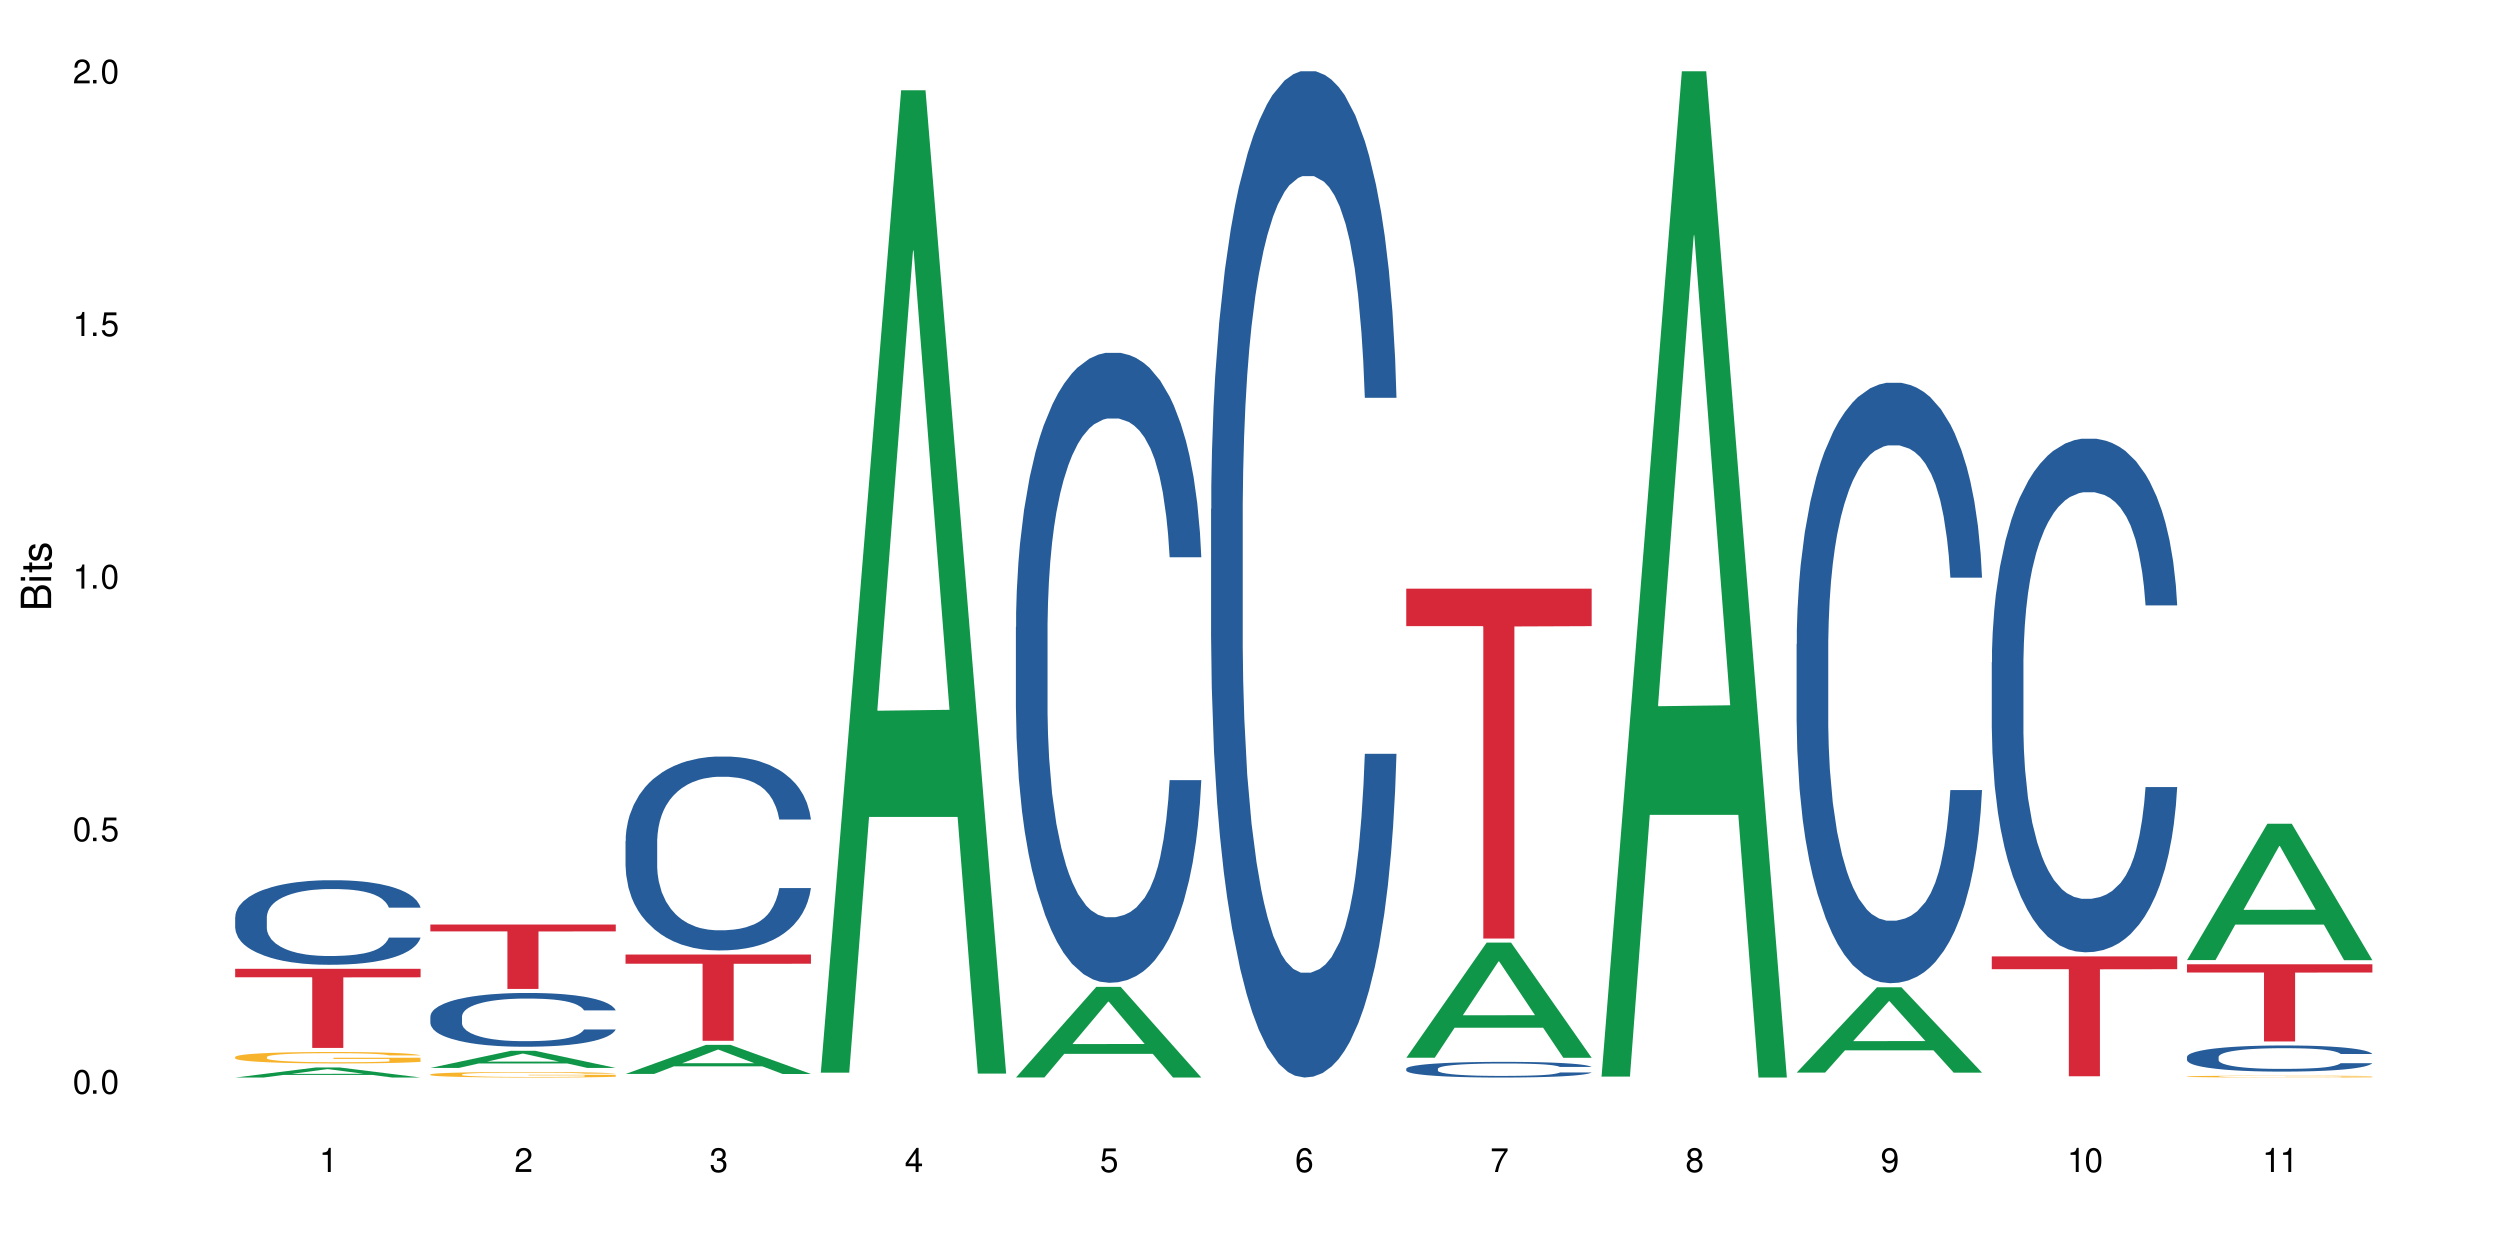 <?xml version="1.0" encoding="UTF-8"?>
<svg xmlns="http://www.w3.org/2000/svg" xmlns:xlink="http://www.w3.org/1999/xlink" width="720" height="360" viewBox="0 0 720 360">
<defs>
<g>
<g id="glyph-0-0">
</g>
<g id="glyph-0-1">
<path d="M 2.641 -6.938 C 2 -6.938 1.422 -6.656 1.078 -6.172 C 0.641 -5.562 0.406 -4.641 0.406 -3.359 C 0.406 -1.016 1.188 0.219 2.641 0.219 C 4.078 0.219 4.859 -1.016 4.859 -3.297 C 4.859 -4.641 4.656 -5.547 4.203 -6.172 C 3.844 -6.656 3.281 -6.938 2.641 -6.938 Z M 2.641 -6.188 C 3.547 -6.188 4 -5.25 4 -3.375 C 4 -1.406 3.562 -0.484 2.625 -0.484 C 1.734 -0.484 1.281 -1.438 1.281 -3.344 C 1.281 -5.25 1.734 -6.188 2.641 -6.188 Z M 2.641 -6.188 "/>
</g>
<g id="glyph-0-2">
<path d="M 1.828 -1 L 0.828 -1 L 0.828 0 L 1.828 0 Z M 1.828 -1 "/>
</g>
<g id="glyph-0-3">
<path d="M 4.562 -6.797 L 1.062 -6.797 L 0.547 -3.094 L 1.328 -3.094 C 1.719 -3.562 2.047 -3.734 2.578 -3.734 C 3.484 -3.734 4.062 -3.109 4.062 -2.094 C 4.062 -1.125 3.484 -0.531 2.578 -0.531 C 1.828 -0.531 1.375 -0.906 1.188 -1.672 L 0.328 -1.672 C 0.453 -1.109 0.547 -0.844 0.75 -0.594 C 1.125 -0.078 1.828 0.219 2.594 0.219 C 3.969 0.219 4.922 -0.781 4.922 -2.219 C 4.922 -3.562 4.031 -4.484 2.719 -4.484 C 2.25 -4.484 1.859 -4.359 1.469 -4.062 L 1.734 -5.969 L 4.562 -5.969 Z M 4.562 -6.797 "/>
</g>
<g id="glyph-0-4">
<path d="M 2.484 -4.938 L 2.484 0 L 3.328 0 L 3.328 -6.938 L 2.766 -6.938 C 2.469 -5.875 2.281 -5.734 0.984 -5.562 L 0.984 -4.938 Z M 2.484 -4.938 "/>
</g>
<g id="glyph-0-5">
<path d="M 4.859 -0.828 L 1.281 -0.828 C 1.359 -1.406 1.672 -1.781 2.5 -2.281 L 3.469 -2.828 C 4.406 -3.344 4.906 -4.062 4.906 -4.906 C 4.906 -5.484 4.672 -6.031 4.266 -6.406 C 3.859 -6.766 3.375 -6.938 2.719 -6.938 C 1.859 -6.938 1.219 -6.625 0.844 -6.031 C 0.609 -5.672 0.5 -5.234 0.484 -4.531 L 1.328 -4.531 C 1.359 -5.016 1.406 -5.281 1.531 -5.516 C 1.75 -5.938 2.188 -6.203 2.703 -6.203 C 3.469 -6.203 4.031 -5.641 4.031 -4.891 C 4.031 -4.344 3.719 -3.859 3.125 -3.516 L 2.234 -3 C 0.812 -2.172 0.406 -1.531 0.328 -0.016 L 4.859 -0.016 Z M 4.859 -0.828 "/>
</g>
<g id="glyph-0-6">
<path d="M 2.125 -3.188 L 2.578 -3.188 C 3.5 -3.188 3.984 -2.766 3.984 -1.922 C 3.984 -1.062 3.469 -0.531 2.594 -0.531 C 1.656 -0.531 1.203 -1 1.156 -2.016 L 0.312 -2.016 C 0.344 -1.453 0.438 -1.094 0.609 -0.781 C 0.953 -0.109 1.625 0.219 2.547 0.219 C 3.953 0.219 4.859 -0.625 4.859 -1.938 C 4.859 -2.828 4.516 -3.297 3.703 -3.594 C 4.344 -3.844 4.656 -4.328 4.656 -5.031 C 4.656 -6.219 3.875 -6.938 2.578 -6.938 C 1.203 -6.938 0.484 -6.172 0.453 -4.703 L 1.297 -4.703 C 1.312 -5.125 1.344 -5.359 1.453 -5.578 C 1.641 -5.969 2.062 -6.203 2.594 -6.203 C 3.344 -6.203 3.797 -5.75 3.797 -5 C 3.797 -4.516 3.609 -4.219 3.25 -4.047 C 3.016 -3.953 2.703 -3.922 2.125 -3.906 Z M 2.125 -3.188 "/>
</g>
<g id="glyph-0-7">
<path d="M 3.141 -1.672 L 3.141 0 L 3.984 0 L 3.984 -1.672 L 4.984 -1.672 L 4.984 -2.438 L 3.984 -2.438 L 3.984 -6.938 L 3.359 -6.938 L 0.266 -2.578 L 0.266 -1.672 Z M 3.141 -2.438 L 1 -2.438 L 3.141 -5.5 Z M 3.141 -2.438 "/>
</g>
<g id="glyph-0-8">
<path d="M 4.781 -5.125 C 4.609 -6.266 3.891 -6.938 2.844 -6.938 C 2.094 -6.938 1.422 -6.578 1.031 -5.953 C 0.594 -5.266 0.406 -4.422 0.406 -3.172 C 0.406 -2 0.578 -1.25 0.984 -0.641 C 1.359 -0.078 1.953 0.219 2.703 0.219 C 3.984 0.219 4.922 -0.75 4.922 -2.094 C 4.922 -3.375 4.062 -4.281 2.844 -4.281 C 2.172 -4.281 1.641 -4.031 1.281 -3.516 C 1.281 -5.234 1.828 -6.188 2.797 -6.188 C 3.391 -6.188 3.797 -5.797 3.938 -5.125 Z M 2.734 -3.531 C 3.547 -3.531 4.062 -2.953 4.062 -2.031 C 4.062 -1.156 3.484 -0.531 2.703 -0.531 C 1.922 -0.531 1.328 -1.188 1.328 -2.078 C 1.328 -2.938 1.906 -3.531 2.734 -3.531 Z M 2.734 -3.531 "/>
</g>
<g id="glyph-0-9">
<path d="M 4.984 -6.797 L 0.438 -6.797 L 0.438 -5.969 L 4.109 -5.969 C 2.5 -3.656 1.828 -2.234 1.328 0 L 2.219 0 C 2.594 -2.172 3.453 -4.047 4.984 -6.094 Z M 4.984 -6.797 "/>
</g>
<g id="glyph-0-10">
<path d="M 3.75 -3.656 C 4.469 -4.094 4.688 -4.438 4.688 -5.078 C 4.688 -6.172 3.844 -6.938 2.641 -6.938 C 1.438 -6.938 0.594 -6.172 0.594 -5.094 C 0.594 -4.438 0.812 -4.094 1.516 -3.656 C 0.734 -3.266 0.359 -2.703 0.359 -1.922 C 0.359 -0.656 1.281 0.219 2.641 0.219 C 3.984 0.219 4.922 -0.656 4.922 -1.922 C 4.922 -2.703 4.531 -3.266 3.75 -3.656 Z M 2.641 -6.188 C 3.359 -6.188 3.812 -5.75 3.812 -5.062 C 3.812 -4.406 3.344 -3.984 2.641 -3.984 C 1.922 -3.984 1.453 -4.406 1.453 -5.078 C 1.453 -5.75 1.922 -6.188 2.641 -6.188 Z M 2.641 -3.266 C 3.484 -3.266 4.062 -2.719 4.062 -1.906 C 4.062 -1.078 3.484 -0.531 2.625 -0.531 C 1.797 -0.531 1.219 -1.094 1.219 -1.906 C 1.219 -2.719 1.781 -3.266 2.641 -3.266 Z M 2.641 -3.266 "/>
</g>
<g id="glyph-0-11">
<path d="M 0.516 -1.578 C 0.672 -0.453 1.406 0.219 2.438 0.219 C 3.188 0.219 3.859 -0.141 4.266 -0.766 C 4.688 -1.453 4.891 -2.297 4.891 -3.547 C 4.891 -4.719 4.703 -5.453 4.312 -6.078 C 3.938 -6.641 3.344 -6.938 2.594 -6.938 C 1.297 -6.938 0.359 -5.969 0.359 -4.625 C 0.359 -3.344 1.234 -2.453 2.453 -2.453 C 3.094 -2.453 3.578 -2.672 4.016 -3.203 C 4 -1.484 3.469 -0.531 2.5 -0.531 C 1.906 -0.531 1.484 -0.906 1.359 -1.578 Z M 2.578 -6.203 C 3.375 -6.203 3.969 -5.531 3.969 -4.641 C 3.969 -3.797 3.391 -3.188 2.547 -3.188 C 1.734 -3.188 1.234 -3.766 1.234 -4.688 C 1.234 -5.562 1.797 -6.203 2.578 -6.203 Z M 2.578 -6.203 "/>
</g>
<g id="glyph-1-0">
</g>
<g id="glyph-1-1">
<path d="M 0 -0.953 L 0 -4.891 C 0 -5.719 -0.234 -6.344 -0.734 -6.797 C -1.188 -7.234 -1.812 -7.469 -2.5 -7.469 C -3.547 -7.469 -4.188 -7 -4.625 -5.875 C -4.984 -6.688 -5.625 -7.094 -6.531 -7.094 C -7.172 -7.094 -7.734 -6.859 -8.141 -6.391 C -8.562 -5.922 -8.75 -5.344 -8.75 -4.5 L -8.75 -0.953 Z M -4.984 -2.062 L -7.766 -2.062 L -7.766 -4.219 C -7.766 -4.844 -7.688 -5.203 -7.453 -5.5 C -7.219 -5.812 -6.859 -5.969 -6.375 -5.969 C -5.891 -5.969 -5.531 -5.812 -5.297 -5.5 C -5.062 -5.203 -4.984 -4.844 -4.984 -4.219 Z M -0.984 -2.062 L -4 -2.062 L -4 -4.781 C -4 -5.766 -3.438 -6.359 -2.484 -6.359 C -1.547 -6.359 -0.984 -5.766 -0.984 -4.781 Z M -0.984 -2.062 "/>
</g>
<g id="glyph-1-2">
<path d="M -6.281 -1.797 L -6.281 -0.797 L 0 -0.797 L 0 -1.797 Z M -8.75 -1.797 L -8.75 -0.797 L -7.484 -0.797 L -7.484 -1.797 Z M -8.75 -1.797 "/>
</g>
<g id="glyph-1-3">
<path d="M -6.281 -3.047 L -6.281 -2.016 L -8.016 -2.016 L -8.016 -1.016 L -6.281 -1.016 L -6.281 -0.172 L -5.469 -0.172 L -5.469 -1.016 L -0.719 -1.016 C -0.078 -1.016 0.281 -1.453 0.281 -2.234 C 0.281 -2.5 0.25 -2.719 0.188 -3.047 L -0.641 -3.047 C -0.609 -2.906 -0.594 -2.766 -0.594 -2.562 C -0.594 -2.141 -0.719 -2.016 -1.156 -2.016 L -5.469 -2.016 L -5.469 -3.047 Z M -6.281 -3.047 "/>
</g>
<g id="glyph-1-4">
<path d="M -4.531 -5.25 C -5.766 -5.25 -6.469 -4.422 -6.469 -2.969 C -6.469 -1.516 -5.719 -0.562 -4.547 -0.562 C -3.562 -0.562 -3.094 -1.062 -2.734 -2.562 L -2.516 -3.484 C -2.344 -4.188 -2.094 -4.469 -1.641 -4.469 C -1.047 -4.469 -0.641 -3.875 -0.641 -3 C -0.641 -2.453 -0.797 -2 -1.062 -1.75 C -1.25 -1.594 -1.422 -1.531 -1.875 -1.469 L -1.875 -0.406 C -0.422 -0.453 0.281 -1.266 0.281 -2.922 C 0.281 -4.5 -0.5 -5.516 -1.719 -5.516 C -2.656 -5.516 -3.172 -4.984 -3.469 -3.734 L -3.703 -2.766 C -3.891 -1.953 -4.156 -1.609 -4.594 -1.609 C -5.188 -1.609 -5.547 -2.125 -5.547 -2.938 C -5.547 -3.75 -5.203 -4.172 -4.531 -4.203 Z M -4.531 -5.25 "/>
</g>
</g>
</defs>
<rect x="-72" y="-36" width="864" height="432" fill="rgb(100%, 100%, 100%)" fill-opacity="1"/>
<path fill-rule="nonzero" fill="rgb(6.275%, 58.824%, 28.235%)" fill-opacity="1" d="M 67.73 310.328 L 67.789 310.328 L 90.895 307.438 L 97.91 307.438 L 121.133 310.332 L 112.973 310.332 L 107.152 309.578 L 81.652 309.578 L 75.945 310.328 L 67.73 310.328 L 84.105 309.266 L 104.816 309.262 L 94.488 307.91 L 94.375 307.906 L 94.262 307.914 L 84.047 309.262 L 84.105 309.266 Z M 67.73 310.328 "/>
<path fill-rule="nonzero" fill="rgb(14.51%, 36.078%, 60%)" fill-opacity="1" d="M 67.73 264.105 L 67.797 264.082 L 67.797 263.547 L 67.992 262.703 L 68.449 261.633 L 68.902 260.898 L 70.074 259.586 L 71.703 258.316 L 73.398 257.34 L 74.633 256.758 L 75.742 256.312 L 78.281 255.492 L 79.91 255.066 L 81.668 254.688 L 83.816 254.312 L 85.379 254.09 L 88.895 253.73 L 91.5 253.578 L 93.52 253.508 L 97.883 253.508 L 100.488 253.598 L 102.375 253.711 L 104.461 253.887 L 106.219 254.09 L 109.281 254.578 L 112.016 255.199 L 113.254 255.559 L 115.207 256.246 L 116.703 256.914 L 117.746 257.492 L 118.918 258.316 L 119.961 259.32 L 120.742 260.453 L 121.133 261.41 L 112.016 261.41 L 111.559 260.52 L 111.039 259.832 L 110.062 258.918 L 109.086 258.273 L 107.715 257.629 L 106.48 257.203 L 104.785 256.781 L 103.289 256.516 L 101.727 256.312 L 100.227 256.18 L 97.363 256.047 L 94.039 256.047 L 92.805 256.09 L 90.262 256.27 L 88.895 256.426 L 86.941 256.738 L 85.574 257.027 L 83.945 257.473 L 82.84 257.852 L 81.473 258.43 L 80.496 258.941 L 79.387 259.676 L 78.738 260.23 L 78.152 260.855 L 77.629 261.59 L 77.238 262.367 L 76.977 263.191 L 76.848 263.992 L 76.848 267.441 L 76.977 268.246 L 77.305 269.18 L 78.152 270.535 L 79.387 271.715 L 80.82 272.652 L 82.188 273.32 L 82.969 273.629 L 84.012 273.988 L 85.641 274.434 L 87.984 274.879 L 89.352 275.055 L 91.438 275.234 L 93.586 275.324 L 96.449 275.324 L 98.988 275.234 L 100.684 275.121 L 102.441 274.945 L 104.852 274.566 L 106.348 274.211 L 107.652 273.785 L 108.629 273.363 L 109.281 273.008 L 110.258 272.316 L 111.039 271.562 L 111.625 270.781 L 112.016 270.023 L 121.133 270.023 L 120.742 270.914 L 120.156 271.785 L 119.57 272.43 L 118.656 273.207 L 117.613 273.898 L 116.117 274.676 L 114.879 275.188 L 113.254 275.746 L 111.754 276.168 L 110.125 276.547 L 107.715 276.992 L 106.152 277.215 L 104.461 277.414 L 102.441 277.594 L 99.902 277.75 L 97.168 277.836 L 94.625 277.859 L 91.891 277.816 L 89.871 277.727 L 87.203 277.527 L 83.883 277.125 L 81.473 276.703 L 79.582 276.281 L 77.957 275.836 L 76.133 275.234 L 73.789 274.254 L 72.355 273.496 L 71.379 272.875 L 70.27 272.008 L 69.488 271.227 L 68.578 269.98 L 67.926 268.398 L 67.73 267.176 Z M 67.73 264.105 "/>
<path fill-rule="nonzero" fill="rgb(96.863%, 70.196%, 16.863%)" fill-opacity="1" d="M 67.73 304.387 L 67.797 304.383 L 67.797 304.324 L 68.055 304.188 L 68.707 304 L 69.555 303.848 L 70.465 303.727 L 71.051 303.664 L 72.027 303.57 L 72.875 303.508 L 75.023 303.371 L 77.762 303.242 L 79.258 303.188 L 80.949 303.137 L 83.359 303.082 L 84.469 303.059 L 87.855 303.012 L 91.695 302.98 L 95.93 302.973 L 97.883 302.977 L 100.555 302.988 L 104.199 303.02 L 106.285 303.051 L 107.91 303.082 L 109.605 303.121 L 111.688 303.18 L 113.645 303.254 L 115.207 303.324 L 116.77 303.414 L 118.07 303.512 L 119.18 303.617 L 120.156 303.742 L 120.742 303.848 L 121.133 303.953 L 112.078 303.953 L 111.559 303.848 L 110.973 303.77 L 109.996 303.668 L 109.02 303.598 L 108.043 303.539 L 106.219 303.461 L 104.656 303.414 L 102.703 303.371 L 100.812 303.344 L 98.664 303.324 L 97.363 303.32 L 93.91 303.32 L 90.785 303.34 L 88.961 303.363 L 87.66 303.387 L 85.836 303.434 L 84.727 303.469 L 84.078 303.492 L 82.125 303.586 L 80.82 303.672 L 80.105 303.73 L 79.191 303.82 L 78.543 303.902 L 77.824 304.02 L 77.434 304.113 L 76.914 304.316 L 76.848 304.859 L 77.043 304.973 L 77.434 305.098 L 77.957 305.207 L 78.738 305.32 L 79.52 305.406 L 80.887 305.527 L 82.059 305.605 L 82.969 305.656 L 84.727 305.738 L 85.445 305.766 L 87.137 305.816 L 88.895 305.859 L 91.047 305.898 L 92.672 305.914 L 95.277 305.93 L 98.598 305.93 L 102.508 305.91 L 104.98 305.887 L 106.676 305.863 L 107.781 305.844 L 109.148 305.809 L 110.125 305.777 L 111.039 305.746 L 112.145 305.695 L 112.145 304.973 L 96.059 304.973 L 96.059 304.633 L 121.066 304.629 L 121.133 305.809 L 119.766 305.891 L 118.07 305.969 L 116.441 306.027 L 114.75 306.082 L 112.34 306.137 L 110.387 306.176 L 107.391 306.215 L 104.656 306.242 L 101.789 306.262 L 99.25 306.27 L 96.254 306.273 L 93.586 306.266 L 90.719 306.25 L 88.441 306.227 L 86.355 306.195 L 84.273 306.156 L 81.668 306.094 L 79.973 306.043 L 78.215 305.977 L 76.457 305.902 L 74.895 305.82 L 73.852 305.758 L 72.812 305.684 L 71.703 305.594 L 70.66 305.492 L 69.879 305.398 L 69.164 305.293 L 68.645 305.195 L 68.121 305.059 L 67.859 304.949 L 67.73 304.855 Z M 67.73 304.387 "/>
<path fill-rule="nonzero" fill="rgb(83.922%, 15.686%, 22.353%)" fill-opacity="1" d="M 67.73 279.023 L 121.133 279.023 L 121.133 281.461 L 98.875 281.484 L 98.875 301.809 L 89.922 301.809 L 89.922 281.504 L 89.793 281.461 L 67.73 281.461 Z M 67.73 279.023 "/>
<path fill-rule="nonzero" fill="rgb(6.275%, 58.824%, 28.235%)" fill-opacity="1" d="M 123.941 307.566 L 124 307.562 L 147.105 302.629 L 154.125 302.629 L 177.344 307.574 L 169.184 307.574 L 163.367 306.281 L 137.863 306.281 L 132.156 307.566 L 123.941 307.566 L 140.316 305.75 L 161.027 305.742 L 150.699 303.438 L 150.586 303.434 L 150.473 303.445 L 140.258 305.742 L 140.316 305.75 Z M 123.941 307.566 "/>
<path fill-rule="nonzero" fill="rgb(14.51%, 36.078%, 60%)" fill-opacity="1" d="M 123.941 292.719 L 124.008 292.703 L 124.008 292.363 L 124.203 291.828 L 124.66 291.148 L 125.113 290.68 L 126.285 289.844 L 127.914 289.039 L 129.609 288.414 L 130.844 288.047 L 131.953 287.766 L 134.492 287.242 L 136.121 286.973 L 137.879 286.73 L 140.027 286.492 L 141.59 286.348 L 145.109 286.121 L 147.711 286.023 L 149.73 285.98 L 154.094 285.98 L 156.699 286.039 L 158.59 286.109 L 160.672 286.223 L 162.43 286.348 L 165.492 286.66 L 168.227 287.055 L 169.465 287.281 L 171.418 287.723 L 172.914 288.148 L 173.957 288.516 L 175.129 289.039 L 176.172 289.676 L 176.953 290.398 L 177.344 291.004 L 168.227 291.004 L 167.77 290.438 L 167.25 290 L 166.273 289.422 L 165.297 289.012 L 163.93 288.598 L 162.691 288.332 L 160.996 288.062 L 159.5 287.891 L 157.938 287.766 L 156.438 287.68 L 153.574 287.594 L 150.254 287.594 L 149.016 287.621 L 146.477 287.734 L 145.109 287.836 L 143.152 288.035 L 141.785 288.219 L 140.156 288.5 L 139.051 288.742 L 137.684 289.109 L 136.707 289.434 L 135.598 289.902 L 134.949 290.254 L 134.363 290.652 L 133.84 291.117 L 133.449 291.613 L 133.191 292.137 L 133.059 292.648 L 133.059 294.84 L 133.191 295.352 L 133.516 295.945 L 134.363 296.809 L 135.598 297.559 L 137.031 298.152 L 138.398 298.578 L 139.18 298.777 L 140.223 299.004 L 141.852 299.285 L 144.195 299.57 L 145.562 299.684 L 147.648 299.797 L 149.797 299.852 L 152.66 299.852 L 155.203 299.797 L 156.895 299.723 L 158.652 299.609 L 161.062 299.371 L 162.559 299.145 L 163.863 298.875 L 164.84 298.605 L 165.492 298.379 L 166.469 297.941 L 167.25 297.461 L 167.836 296.965 L 168.227 296.484 L 177.344 296.484 L 176.953 297.051 L 176.367 297.602 L 175.781 298.012 L 174.867 298.508 L 173.828 298.945 L 172.328 299.441 L 171.09 299.766 L 169.465 300.121 L 167.965 300.391 L 166.336 300.629 L 163.93 300.914 L 162.363 301.055 L 160.672 301.184 L 158.652 301.297 L 156.113 301.395 L 153.379 301.453 L 150.84 301.465 L 148.102 301.438 L 146.086 301.379 L 143.414 301.254 L 140.094 301 L 137.684 300.73 L 135.793 300.461 L 134.168 300.176 L 132.344 299.797 L 130 299.172 L 128.566 298.691 L 127.59 298.293 L 126.48 297.742 L 125.699 297.246 L 124.789 296.453 L 124.137 295.449 L 123.941 294.672 Z M 123.941 292.719 "/>
<path fill-rule="nonzero" fill="rgb(96.863%, 70.196%, 16.863%)" fill-opacity="1" d="M 123.941 309.422 L 124.008 309.418 L 124.008 309.391 L 124.27 309.324 L 124.918 309.234 L 125.766 309.16 L 126.676 309.102 L 127.266 309.07 L 128.242 309.027 L 129.086 308.996 L 131.234 308.93 L 133.973 308.867 L 135.469 308.84 L 137.164 308.816 L 139.57 308.789 L 140.68 308.777 L 144.066 308.754 L 147.906 308.742 L 152.141 308.738 L 154.094 308.738 L 156.766 308.742 L 160.41 308.762 L 162.496 308.773 L 164.125 308.789 L 165.816 308.809 L 167.902 308.836 L 169.855 308.871 L 171.418 308.906 L 172.98 308.949 L 174.281 308.996 L 175.391 309.047 L 176.367 309.109 L 176.953 309.16 L 177.344 309.211 L 168.293 309.211 L 167.77 309.16 L 167.184 309.121 L 166.207 309.074 L 165.23 309.039 L 164.254 309.012 L 162.43 308.973 L 160.867 308.949 L 158.914 308.93 L 157.023 308.914 L 154.875 308.906 L 153.574 308.902 L 150.121 308.902 L 146.996 308.914 L 145.172 308.926 L 143.871 308.938 L 142.047 308.961 L 140.941 308.977 L 140.289 308.988 L 138.336 309.035 L 137.031 309.074 L 136.316 309.102 L 135.402 309.145 L 134.754 309.184 L 134.035 309.242 L 133.645 309.289 L 133.125 309.387 L 133.059 309.648 L 133.254 309.703 L 133.645 309.766 L 134.168 309.816 L 134.949 309.871 L 135.73 309.914 L 137.098 309.973 L 138.27 310.008 L 139.18 310.035 L 140.941 310.074 L 141.656 310.086 L 143.348 310.113 L 145.109 310.133 L 147.258 310.148 L 148.883 310.16 L 151.488 310.168 L 154.812 310.168 L 158.719 310.156 L 161.191 310.145 L 162.887 310.133 L 163.992 310.125 L 165.359 310.109 L 166.336 310.094 L 167.25 310.078 L 168.355 310.051 L 168.355 309.703 L 152.27 309.703 L 152.27 309.539 L 177.277 309.539 L 177.344 310.109 L 175.977 310.148 L 174.281 310.184 L 172.656 310.215 L 170.961 310.238 L 168.551 310.266 L 166.598 310.285 L 163.602 310.305 L 160.867 310.316 L 158 310.328 L 155.461 310.332 L 152.465 310.332 L 149.797 310.328 L 146.93 310.32 L 144.652 310.309 L 142.566 310.293 L 140.484 310.277 L 137.879 310.246 L 136.188 310.219 L 134.426 310.191 L 132.668 310.152 L 131.105 310.113 L 130.062 310.082 L 129.023 310.047 L 127.914 310.004 L 126.871 309.953 L 126.09 309.91 L 125.375 309.859 L 124.855 309.812 L 124.332 309.746 L 124.074 309.691 L 123.941 309.648 Z M 123.941 309.422 "/>
<path fill-rule="nonzero" fill="rgb(83.922%, 15.686%, 22.353%)" fill-opacity="1" d="M 123.941 266.258 L 177.344 266.258 L 177.344 268.242 L 155.086 268.262 L 155.086 284.816 L 146.133 284.816 L 146.133 268.277 L 146.004 268.242 L 123.941 268.242 Z M 123.941 266.258 "/>
<path fill-rule="nonzero" fill="rgb(6.275%, 58.824%, 28.235%)" fill-opacity="1" d="M 180.152 309.297 L 180.211 309.289 L 203.316 300.918 L 210.336 300.918 L 233.555 309.305 L 225.395 309.305 L 219.578 307.113 L 194.074 307.113 L 188.371 309.297 L 180.152 309.297 L 196.527 306.211 L 217.238 306.203 L 206.91 302.289 L 206.797 302.281 L 206.684 302.305 L 196.473 306.203 L 196.527 306.211 Z M 180.152 309.297 "/>
<path fill-rule="nonzero" fill="rgb(14.51%, 36.078%, 60%)" fill-opacity="1" d="M 180.152 242.191 L 180.219 242.141 L 180.219 240.918 L 180.414 238.977 L 180.871 236.527 L 181.324 234.844 L 182.5 231.832 L 184.125 228.922 L 185.82 226.676 L 187.059 225.352 L 188.164 224.328 L 190.703 222.441 L 192.332 221.469 L 194.09 220.602 L 196.238 219.734 L 197.801 219.227 L 201.32 218.41 L 203.922 218.051 L 205.941 217.898 L 210.305 217.898 L 212.91 218.102 L 214.801 218.355 L 216.883 218.766 L 218.641 219.227 L 221.703 220.348 L 224.438 221.777 L 225.676 222.594 L 227.629 224.176 L 229.125 225.707 L 230.168 227.035 L 231.34 228.922 L 232.383 231.219 L 233.164 233.824 L 233.555 236.016 L 224.438 236.016 L 223.98 233.977 L 223.461 232.395 L 222.484 230.301 L 221.508 228.82 L 220.141 227.34 L 218.902 226.371 L 217.207 225.402 L 215.711 224.789 L 214.148 224.328 L 212.648 224.023 L 209.785 223.715 L 206.465 223.715 L 205.227 223.82 L 202.688 224.227 L 201.32 224.586 L 199.363 225.297 L 197.996 225.961 L 196.371 226.984 L 195.262 227.852 L 193.895 229.176 L 192.918 230.352 L 191.812 232.035 L 191.16 233.312 L 190.574 234.742 L 190.051 236.426 L 189.66 238.211 L 189.402 240.102 L 189.27 241.938 L 189.27 249.848 L 189.402 251.688 L 189.727 253.828 L 190.574 256.941 L 191.812 259.648 L 193.242 261.793 L 194.609 263.324 L 195.395 264.039 L 196.434 264.855 L 198.062 265.875 L 200.406 266.895 L 201.773 267.305 L 203.859 267.711 L 206.008 267.918 L 208.875 267.918 L 211.414 267.711 L 213.105 267.457 L 214.863 267.051 L 217.273 266.18 L 218.773 265.363 L 220.074 264.395 L 221.051 263.426 L 221.703 262.609 L 222.68 261.027 L 223.461 259.293 L 224.047 257.504 L 224.438 255.77 L 233.555 255.77 L 233.164 257.812 L 232.578 259.801 L 231.992 261.281 L 231.082 263.066 L 230.039 264.648 L 228.539 266.438 L 227.305 267.609 L 225.676 268.887 L 224.176 269.855 L 222.551 270.723 L 220.141 271.746 L 218.578 272.254 L 216.883 272.715 L 214.863 273.121 L 212.324 273.48 L 209.59 273.684 L 207.051 273.734 L 204.316 273.633 L 202.297 273.43 L 199.625 272.969 L 196.305 272.051 L 193.895 271.082 L 192.008 270.113 L 190.379 269.09 L 188.555 267.711 L 186.211 265.469 L 184.777 263.73 L 183.801 262.301 L 182.695 260.312 L 181.914 258.527 L 181 255.668 L 180.348 252.043 L 180.152 249.234 Z M 180.152 242.191 "/>
<path fill-rule="nonzero" fill="rgb(83.922%, 15.686%, 22.353%)" fill-opacity="1" d="M 180.152 274.898 L 233.555 274.898 L 233.555 277.559 L 211.301 277.582 L 211.301 299.754 L 202.344 299.754 L 202.344 277.605 L 202.215 277.559 L 180.152 277.559 Z M 180.152 274.898 "/>
<path fill-rule="nonzero" fill="rgb(6.275%, 58.824%, 28.235%)" fill-opacity="1" d="M 236.367 308.926 L 236.422 308.66 L 259.527 26 L 266.547 26 L 289.766 309.191 L 281.609 309.191 L 275.789 235.27 L 250.285 235.27 L 244.582 308.926 L 236.367 308.926 L 252.738 204.688 L 273.449 204.422 L 263.121 72.266 L 263.008 72 L 262.895 72.801 L 252.684 204.422 L 252.738 204.688 Z M 236.367 308.926 "/>
<path fill-rule="nonzero" fill="rgb(6.275%, 58.824%, 28.235%)" fill-opacity="1" d="M 292.578 310.309 L 292.633 310.285 L 315.738 284.215 L 322.758 284.215 L 345.977 310.332 L 337.82 310.332 L 332 303.516 L 306.496 303.516 L 300.793 310.309 L 292.578 310.309 L 308.949 300.695 L 329.66 300.668 L 319.336 288.48 L 319.219 288.457 L 319.105 288.531 L 308.895 300.668 L 308.949 300.695 Z M 292.578 310.309 "/>
<path fill-rule="nonzero" fill="rgb(14.51%, 36.078%, 60%)" fill-opacity="1" d="M 292.578 180.562 L 292.641 180.398 L 292.641 176.418 L 292.836 170.113 L 293.293 162.156 L 293.75 156.684 L 294.922 146.898 L 296.551 137.445 L 298.242 130.148 L 299.48 125.836 L 300.586 122.52 L 303.125 116.383 L 304.754 113.234 L 306.512 110.414 L 308.664 107.594 L 310.227 105.938 L 313.742 103.285 L 316.348 102.121 L 318.367 101.625 L 322.73 101.625 L 325.332 102.289 L 327.223 103.117 L 329.305 104.445 L 331.066 105.938 L 334.125 109.586 L 336.859 114.23 L 338.098 116.883 L 340.051 122.023 L 341.551 126.996 L 342.59 131.309 L 343.762 137.445 L 344.805 144.906 L 345.586 153.367 L 345.977 160.496 L 336.859 160.496 L 336.406 153.863 L 335.883 148.723 L 334.906 141.922 L 333.93 137.113 L 332.562 132.305 L 331.324 129.152 L 329.633 126.004 L 328.133 124.012 L 326.57 122.52 L 325.074 121.523 L 322.207 120.531 L 318.887 120.531 L 317.648 120.863 L 315.109 122.188 L 313.742 123.348 L 311.789 125.672 L 310.422 127.828 L 308.793 131.145 L 307.684 133.965 L 306.316 138.273 L 305.34 142.09 L 304.234 147.562 L 303.582 151.707 L 302.996 156.352 L 302.477 161.824 L 302.086 167.629 L 301.824 173.762 L 301.695 179.734 L 301.695 205.438 L 301.824 211.41 L 302.148 218.375 L 302.996 228.488 L 304.234 237.277 L 305.668 244.242 L 307.035 249.219 L 307.816 251.539 L 308.859 254.195 L 310.484 257.512 L 312.832 260.828 L 314.199 262.152 L 316.281 263.48 L 318.43 264.145 L 321.297 264.145 L 323.836 263.48 L 325.527 262.652 L 327.289 261.324 L 329.695 258.504 L 331.195 255.852 L 332.496 252.703 L 333.473 249.551 L 334.125 246.898 L 335.102 241.758 L 335.883 236.117 L 336.469 230.312 L 336.859 224.676 L 345.977 224.676 L 345.586 231.309 L 345 237.777 L 344.414 242.586 L 343.504 248.391 L 342.461 253.531 L 340.965 259.336 L 339.727 263.148 L 338.098 267.293 L 336.602 270.445 L 334.973 273.266 L 332.562 276.582 L 331 278.238 L 329.305 279.734 L 327.289 281.059 L 324.746 282.219 L 322.012 282.883 L 319.473 283.051 L 316.738 282.719 L 314.719 282.055 L 312.047 280.562 L 308.727 277.578 L 306.316 274.426 L 304.43 271.273 L 302.801 267.957 L 300.977 263.48 L 298.633 256.184 L 297.199 250.547 L 296.223 245.902 L 295.117 239.434 L 294.336 233.629 L 293.422 224.344 L 292.773 212.57 L 292.578 203.449 Z M 292.578 180.562 "/>
<path fill-rule="nonzero" fill="rgb(14.51%, 36.078%, 60%)" fill-opacity="1" d="M 348.789 146.621 L 348.852 146.355 L 348.852 140 L 349.051 129.934 L 349.504 117.215 L 349.961 108.477 L 351.133 92.844 L 352.762 77.746 L 354.453 66.09 L 355.691 59.203 L 356.797 53.902 L 359.34 44.102 L 360.965 39.07 L 362.727 34.566 L 364.875 30.062 L 366.438 27.414 L 369.953 23.176 L 372.559 21.32 L 374.578 20.527 L 378.941 20.527 L 381.547 21.586 L 383.434 22.91 L 385.52 25.031 L 387.277 27.414 L 390.336 33.242 L 393.07 40.66 L 394.309 44.898 L 396.262 53.109 L 397.762 61.055 L 398.805 67.945 L 399.977 77.746 L 401.016 89.668 L 401.797 103.176 L 402.188 114.566 L 393.07 114.566 L 392.617 103.973 L 392.094 95.758 L 391.117 84.898 L 390.141 77.215 L 388.773 69.535 L 387.535 64.5 L 385.844 59.469 L 384.344 56.289 L 382.781 53.902 L 381.285 52.316 L 378.418 50.727 L 375.098 50.727 L 373.859 51.254 L 371.32 53.375 L 369.953 55.23 L 368 58.938 L 366.633 62.383 L 365.004 67.68 L 363.898 72.184 L 362.531 79.07 L 361.551 85.164 L 360.445 93.906 L 359.793 100.527 L 359.207 107.945 L 358.688 116.688 L 358.297 125.957 L 358.035 135.762 L 357.906 145.297 L 357.906 186.355 L 358.035 195.895 L 358.363 207.02 L 359.207 223.18 L 360.445 237.219 L 361.879 248.344 L 363.246 256.293 L 364.027 260 L 365.07 264.238 L 366.695 269.535 L 369.043 274.836 L 370.41 276.953 L 372.492 279.074 L 374.641 280.133 L 377.508 280.133 L 380.047 279.074 L 381.742 277.75 L 383.5 275.629 L 385.91 271.125 L 387.406 266.887 L 388.707 261.855 L 389.688 256.82 L 390.336 252.582 L 391.312 244.371 L 392.094 235.363 L 392.68 226.094 L 393.07 217.086 L 402.188 217.086 L 401.797 227.684 L 401.211 238.012 L 400.625 245.695 L 399.715 254.969 L 398.672 263.18 L 397.176 272.449 L 395.938 278.543 L 394.309 285.168 L 392.812 290.199 L 391.184 294.703 L 388.773 300 L 387.211 302.648 L 385.52 305.035 L 383.5 307.152 L 380.961 309.008 L 378.223 310.066 L 375.684 310.332 L 372.949 309.801 L 370.93 308.742 L 368.262 306.359 L 364.938 301.59 L 362.531 296.559 L 360.641 291.523 L 359.012 286.227 L 357.188 279.074 L 354.844 267.418 L 353.41 258.41 L 352.434 250.992 L 351.328 240.664 L 350.547 231.391 L 349.637 216.555 L 348.984 197.746 L 348.789 183.18 Z M 348.789 146.621 "/>
<path fill-rule="nonzero" fill="rgb(6.275%, 58.824%, 28.235%)" fill-opacity="1" d="M 405 304.625 L 405.059 304.594 L 428.164 271.465 L 435.18 271.465 L 458.402 304.652 L 450.242 304.652 L 444.422 295.992 L 418.922 295.992 L 413.215 304.625 L 405 304.625 L 421.375 292.406 L 442.082 292.375 L 431.758 276.887 L 431.645 276.855 L 431.527 276.949 L 421.316 292.375 L 421.375 292.406 Z M 405 304.625 "/>
<path fill-rule="nonzero" fill="rgb(14.51%, 36.078%, 60%)" fill-opacity="1" d="M 405 307.781 L 405.066 307.777 L 405.066 307.68 L 405.262 307.523 L 405.715 307.324 L 406.172 307.188 L 407.344 306.945 L 408.973 306.711 L 410.664 306.527 L 411.902 306.422 L 413.012 306.34 L 415.551 306.184 L 417.18 306.105 L 418.938 306.035 L 421.086 305.965 L 422.648 305.926 L 426.164 305.859 L 428.77 305.832 L 430.789 305.816 L 435.152 305.816 L 437.758 305.836 L 439.645 305.855 L 441.73 305.887 L 443.488 305.926 L 446.547 306.016 L 449.285 306.133 L 450.52 306.199 L 452.473 306.324 L 453.973 306.449 L 455.016 306.559 L 456.188 306.711 L 457.227 306.895 L 458.012 307.105 L 458.402 307.281 L 449.285 307.281 L 448.828 307.117 L 448.309 306.988 L 447.328 306.82 L 446.352 306.703 L 444.984 306.582 L 443.746 306.504 L 442.055 306.426 L 440.559 306.375 L 438.992 306.34 L 437.496 306.312 L 434.629 306.289 L 431.309 306.289 L 430.07 306.297 L 427.531 306.328 L 426.164 306.359 L 424.211 306.418 L 422.844 306.469 L 421.215 306.551 L 420.109 306.621 L 418.742 306.73 L 417.766 306.824 L 416.656 306.961 L 416.004 307.062 L 415.418 307.18 L 414.898 307.316 L 414.508 307.461 L 414.246 307.613 L 414.117 307.762 L 414.117 308.402 L 414.246 308.551 L 414.574 308.723 L 415.418 308.977 L 416.656 309.195 L 418.09 309.367 L 419.457 309.492 L 420.238 309.547 L 421.281 309.613 L 422.91 309.695 L 425.254 309.781 L 426.621 309.812 L 428.703 309.844 L 430.855 309.863 L 433.719 309.863 L 436.258 309.844 L 437.953 309.824 L 439.711 309.793 L 442.121 309.723 L 443.617 309.656 L 444.922 309.578 L 445.898 309.5 L 446.547 309.434 L 447.523 309.305 L 448.309 309.164 L 448.895 309.02 L 449.285 308.879 L 458.402 308.879 L 458.012 309.047 L 457.426 309.207 L 456.836 309.324 L 455.926 309.469 L 454.883 309.598 L 453.387 309.742 L 452.148 309.836 L 450.52 309.941 L 449.023 310.02 L 447.395 310.09 L 444.984 310.172 L 443.422 310.211 L 441.73 310.25 L 439.711 310.281 L 437.172 310.312 L 434.434 310.328 L 431.895 310.332 L 429.16 310.324 L 427.141 310.309 L 424.473 310.27 L 421.148 310.195 L 418.742 310.117 L 416.852 310.039 L 415.223 309.957 L 413.402 309.844 L 411.055 309.664 L 409.625 309.523 L 408.648 309.406 L 407.539 309.246 L 406.758 309.102 L 405.848 308.871 L 405.195 308.578 L 405 308.352 Z M 405 307.781 "/>
<path fill-rule="nonzero" fill="rgb(83.922%, 15.686%, 22.353%)" fill-opacity="1" d="M 405 169.543 L 458.402 169.543 L 458.402 180.328 L 436.145 180.422 L 436.145 270.301 L 427.191 270.301 L 427.191 180.516 L 427.062 180.328 L 405 180.328 Z M 405 169.543 "/>
<path fill-rule="nonzero" fill="rgb(6.275%, 58.824%, 28.235%)" fill-opacity="1" d="M 461.211 310.059 L 461.27 309.789 L 484.375 20.527 L 491.391 20.527 L 514.613 310.332 L 506.453 310.332 L 500.633 234.684 L 475.133 234.684 L 469.426 310.059 L 461.211 310.059 L 477.586 203.391 L 498.297 203.117 L 487.969 67.875 L 487.855 67.602 L 487.742 68.418 L 477.527 203.117 L 477.586 203.391 Z M 461.211 310.059 "/>
<path fill-rule="nonzero" fill="rgb(6.275%, 58.824%, 28.235%)" fill-opacity="1" d="M 517.422 308.902 L 517.48 308.879 L 540.586 284.328 L 547.602 284.328 L 570.824 308.922 L 562.664 308.922 L 556.848 302.504 L 531.344 302.504 L 525.637 308.902 L 517.422 308.902 L 533.797 299.848 L 554.508 299.824 L 544.18 288.348 L 544.066 288.324 L 543.953 288.395 L 533.738 299.824 L 533.797 299.848 Z M 517.422 308.902 "/>
<path fill-rule="nonzero" fill="rgb(14.51%, 36.078%, 60%)" fill-opacity="1" d="M 517.422 185.488 L 517.488 185.328 L 517.488 181.535 L 517.684 175.531 L 518.141 167.945 L 518.594 162.727 L 519.766 153.402 L 521.395 144.395 L 523.09 137.441 L 524.324 133.332 L 525.434 130.168 L 527.973 124.32 L 529.602 121.316 L 531.359 118.633 L 533.508 115.945 L 535.07 114.363 L 538.586 111.836 L 541.191 110.73 L 543.211 110.254 L 547.574 110.254 L 550.18 110.887 L 552.066 111.676 L 554.152 112.941 L 555.91 114.363 L 558.973 117.84 L 561.707 122.266 L 562.945 124.797 L 564.898 129.695 L 566.395 134.438 L 567.438 138.547 L 568.609 144.395 L 569.652 151.508 L 570.434 159.566 L 570.824 166.363 L 561.707 166.363 L 561.25 160.043 L 560.73 155.141 L 559.754 148.66 L 558.777 144.078 L 557.41 139.496 L 556.172 136.492 L 554.477 133.488 L 552.98 131.59 L 551.418 130.168 L 549.918 129.223 L 547.055 128.273 L 543.734 128.273 L 542.496 128.59 L 539.957 129.852 L 538.586 130.961 L 536.633 133.172 L 535.266 135.227 L 533.637 138.387 L 532.531 141.074 L 531.164 145.184 L 530.188 148.82 L 529.078 154.035 L 528.43 157.988 L 527.844 162.414 L 527.32 167.629 L 526.93 173.16 L 526.672 179.008 L 526.539 184.699 L 526.539 209.195 L 526.672 214.887 L 526.996 221.523 L 527.844 231.164 L 529.078 239.543 L 530.512 246.18 L 531.879 250.922 L 532.66 253.133 L 533.703 255.664 L 535.332 258.824 L 537.676 261.984 L 539.043 263.25 L 541.129 264.516 L 543.277 265.148 L 546.141 265.148 L 548.684 264.516 L 550.375 263.723 L 552.133 262.461 L 554.543 259.773 L 556.039 257.242 L 557.344 254.242 L 558.32 251.238 L 558.973 248.711 L 559.949 243.809 L 560.73 238.438 L 561.316 232.902 L 561.707 227.531 L 570.824 227.531 L 570.434 233.852 L 569.848 240.016 L 569.262 244.602 L 568.348 250.133 L 567.309 255.031 L 565.809 260.562 L 564.57 264.199 L 562.945 268.148 L 561.445 271.152 L 559.816 273.84 L 557.41 277 L 555.844 278.582 L 554.152 280.004 L 552.133 281.27 L 549.594 282.375 L 546.859 283.008 L 544.32 283.164 L 541.582 282.848 L 539.566 282.215 L 536.895 280.793 L 533.574 277.949 L 531.164 274.945 L 529.273 271.941 L 527.648 268.781 L 525.824 264.516 L 523.48 257.559 L 522.047 252.188 L 521.07 247.762 L 519.961 241.598 L 519.18 236.066 L 518.27 227.215 L 517.617 215.992 L 517.422 207.301 Z M 517.422 185.488 "/>
<path fill-rule="nonzero" fill="rgb(14.51%, 36.078%, 60%)" fill-opacity="1" d="M 573.633 190.719 L 573.699 190.582 L 573.699 187.336 L 573.895 182.199 L 574.352 175.711 L 574.805 171.25 L 575.98 163.273 L 577.605 155.566 L 579.301 149.617 L 580.539 146.102 L 581.645 143.398 L 584.184 138.398 L 585.812 135.828 L 587.57 133.531 L 589.719 131.23 L 591.281 129.879 L 594.801 127.715 L 597.402 126.77 L 599.422 126.363 L 603.785 126.363 L 606.391 126.906 L 608.281 127.582 L 610.363 128.664 L 612.121 129.879 L 615.184 132.855 L 617.918 136.641 L 619.156 138.801 L 621.109 142.992 L 622.605 147.051 L 623.648 150.562 L 624.82 155.566 L 625.863 161.648 L 626.645 168.547 L 627.035 174.359 L 617.918 174.359 L 617.461 168.949 L 616.941 164.758 L 615.965 159.215 L 614.988 155.297 L 613.621 151.375 L 612.383 148.809 L 610.688 146.238 L 609.191 144.617 L 607.629 143.398 L 606.129 142.586 L 603.266 141.777 L 599.945 141.777 L 598.707 142.047 L 596.168 143.129 L 594.801 144.074 L 592.844 145.969 L 591.477 147.727 L 589.852 150.43 L 588.742 152.727 L 587.375 156.242 L 586.398 159.352 L 585.293 163.812 L 584.641 167.191 L 584.055 170.98 L 583.531 175.441 L 583.141 180.172 L 582.883 185.176 L 582.75 190.043 L 582.75 210.996 L 582.883 215.863 L 583.207 221.543 L 584.055 229.789 L 585.293 236.953 L 586.723 242.633 L 588.09 246.688 L 588.871 248.582 L 589.914 250.742 L 591.543 253.449 L 593.887 256.152 L 595.254 257.234 L 597.34 258.316 L 599.488 258.855 L 602.355 258.855 L 604.895 258.316 L 606.586 257.641 L 608.344 256.559 L 610.754 254.258 L 612.254 252.098 L 613.555 249.527 L 614.531 246.957 L 615.184 244.797 L 616.16 240.605 L 616.941 236.008 L 617.527 231.277 L 617.918 226.68 L 627.035 226.68 L 626.645 232.086 L 626.059 237.359 L 625.473 241.281 L 624.559 246.012 L 623.52 250.203 L 622.02 254.934 L 620.785 258.043 L 619.156 261.426 L 617.656 263.992 L 616.031 266.293 L 613.621 268.996 L 612.059 270.348 L 610.363 271.562 L 608.344 272.645 L 605.805 273.59 L 603.07 274.133 L 600.531 274.27 L 597.793 273.996 L 595.777 273.457 L 593.105 272.238 L 589.785 269.805 L 587.375 267.238 L 585.488 264.668 L 583.859 261.965 L 582.035 258.316 L 579.691 252.367 L 578.258 247.77 L 577.281 243.984 L 576.176 238.711 L 575.391 233.98 L 574.48 226.41 L 573.828 216.809 L 573.633 209.375 Z M 573.633 190.719 "/>
<path fill-rule="nonzero" fill="rgb(83.922%, 15.686%, 22.353%)" fill-opacity="1" d="M 573.633 275.434 L 627.035 275.434 L 627.035 279.129 L 604.781 279.16 L 604.781 309.961 L 595.824 309.961 L 595.824 279.191 L 595.695 279.129 L 573.633 279.129 Z M 573.633 275.434 "/>
<path fill-rule="nonzero" fill="rgb(6.275%, 58.824%, 28.235%)" fill-opacity="1" d="M 629.848 276.504 L 629.902 276.469 L 653.008 237.234 L 660.027 237.234 L 683.246 276.543 L 675.09 276.543 L 669.27 266.281 L 643.766 266.281 L 638.062 276.504 L 629.848 276.504 L 646.219 262.035 L 666.93 262 L 656.602 243.656 L 656.488 243.617 L 656.375 243.73 L 646.164 262 L 646.219 262.035 Z M 629.848 276.504 "/>
<path fill-rule="nonzero" fill="rgb(14.51%, 36.078%, 60%)" fill-opacity="1" d="M 629.848 304.375 L 629.91 304.367 L 629.91 304.203 L 630.105 303.941 L 630.562 303.609 L 631.02 303.383 L 632.191 302.977 L 633.816 302.586 L 635.512 302.281 L 636.75 302.105 L 637.855 301.965 L 640.395 301.711 L 642.023 301.582 L 643.781 301.465 L 645.93 301.348 L 647.492 301.277 L 651.012 301.168 L 653.617 301.121 L 655.633 301.098 L 659.996 301.098 L 662.602 301.129 L 664.492 301.16 L 666.574 301.215 L 668.332 301.277 L 671.395 301.43 L 674.129 301.621 L 675.367 301.73 L 677.32 301.945 L 678.816 302.152 L 679.859 302.332 L 681.031 302.586 L 682.074 302.895 L 682.855 303.246 L 683.246 303.543 L 674.129 303.543 L 673.672 303.266 L 673.152 303.055 L 672.176 302.77 L 671.199 302.57 L 669.832 302.371 L 668.594 302.242 L 666.902 302.109 L 665.402 302.027 L 663.84 301.965 L 662.344 301.926 L 659.477 301.883 L 656.156 301.883 L 654.918 301.898 L 652.379 301.953 L 651.012 302 L 649.059 302.098 L 647.688 302.188 L 646.062 302.324 L 644.953 302.441 L 643.586 302.621 L 642.609 302.777 L 641.504 303.004 L 640.852 303.176 L 640.266 303.371 L 639.746 303.598 L 639.355 303.836 L 639.094 304.09 L 638.965 304.34 L 638.965 305.406 L 639.094 305.652 L 639.418 305.941 L 640.266 306.363 L 641.504 306.727 L 642.934 307.016 L 644.305 307.223 L 645.086 307.316 L 646.125 307.426 L 647.754 307.566 L 650.098 307.703 L 651.465 307.758 L 653.551 307.812 L 655.699 307.84 L 658.566 307.84 L 661.105 307.812 L 662.797 307.777 L 664.555 307.723 L 666.965 307.605 L 668.465 307.496 L 669.766 307.367 L 670.742 307.234 L 671.395 307.125 L 672.371 306.91 L 673.152 306.68 L 673.738 306.438 L 674.129 306.203 L 683.246 306.203 L 682.855 306.477 L 682.27 306.746 L 681.684 306.945 L 680.773 307.188 L 679.73 307.398 L 678.23 307.641 L 676.996 307.801 L 675.367 307.973 L 673.867 308.102 L 672.242 308.219 L 669.832 308.355 L 668.27 308.426 L 666.574 308.488 L 664.555 308.543 L 662.016 308.59 L 659.281 308.617 L 656.742 308.625 L 654.008 308.609 L 651.988 308.582 L 649.316 308.52 L 645.996 308.398 L 643.586 308.266 L 641.699 308.137 L 640.07 308 L 638.246 307.812 L 635.902 307.512 L 634.469 307.277 L 633.492 307.082 L 632.387 306.816 L 631.605 306.574 L 630.691 306.188 L 630.043 305.699 L 629.848 305.324 Z M 629.848 304.375 "/>
<path fill-rule="nonzero" fill="rgb(96.863%, 70.196%, 16.863%)" fill-opacity="1" d="M 629.848 310.02 L 629.91 310.02 L 629.91 310.012 L 630.172 309.988 L 630.824 309.957 L 631.668 309.934 L 632.582 309.914 L 633.168 309.902 L 634.145 309.887 L 634.992 309.875 L 637.141 309.855 L 639.875 309.832 L 641.371 309.824 L 643.066 309.816 L 645.477 309.805 L 646.582 309.801 L 649.969 309.793 L 653.812 309.789 L 662.668 309.789 L 666.316 309.797 L 668.398 309.801 L 670.027 309.805 L 671.719 309.812 L 673.805 309.824 L 675.758 309.836 L 678.883 309.859 L 680.188 309.879 L 681.293 309.895 L 682.27 309.914 L 682.855 309.934 L 683.246 309.949 L 674.195 309.949 L 673.672 309.934 L 673.086 309.918 L 672.109 309.902 L 671.133 309.891 L 670.156 309.883 L 668.332 309.867 L 666.77 309.859 L 664.816 309.855 L 662.93 309.848 L 660.777 309.848 L 659.477 309.844 L 656.023 309.844 L 652.898 309.848 L 651.074 309.852 L 649.773 309.855 L 647.949 309.863 L 646.844 309.871 L 646.191 309.875 L 644.238 309.891 L 642.934 309.902 L 642.219 309.914 L 641.309 309.93 L 640.656 309.941 L 639.941 309.961 L 639.551 309.977 L 639.027 310.012 L 638.965 310.098 L 639.16 310.117 L 639.551 310.137 L 640.07 310.156 L 640.852 310.176 L 641.633 310.191 L 643 310.211 L 644.172 310.223 L 645.086 310.23 L 646.844 310.242 L 647.559 310.25 L 649.254 310.258 L 651.012 310.266 L 653.16 310.27 L 654.789 310.273 L 657.395 310.277 L 660.715 310.277 L 664.621 310.273 L 667.098 310.27 L 668.789 310.266 L 669.895 310.262 L 671.266 310.258 L 672.242 310.25 L 673.152 310.246 L 674.258 310.238 L 674.258 310.117 L 658.176 310.117 L 658.176 310.062 L 683.18 310.062 L 683.246 310.258 L 681.879 310.27 L 680.188 310.281 L 678.559 310.293 L 676.863 310.301 L 674.453 310.309 L 672.5 310.316 L 669.504 310.324 L 666.77 310.328 L 663.906 310.332 L 655.699 310.332 L 652.836 310.328 L 650.555 310.324 L 648.473 310.32 L 646.387 310.312 L 643.781 310.301 L 642.09 310.293 L 640.332 310.285 L 638.57 310.27 L 637.008 310.258 L 635.969 310.246 L 634.926 310.234 L 633.816 310.219 L 632.777 310.203 L 631.996 310.188 L 631.277 310.172 L 630.758 310.156 L 630.238 310.133 L 629.977 310.113 L 629.848 310.098 Z M 629.848 310.02 "/>
<path fill-rule="nonzero" fill="rgb(83.922%, 15.686%, 22.353%)" fill-opacity="1" d="M 629.848 277.707 L 683.246 277.707 L 683.246 280.086 L 660.992 280.105 L 660.992 299.938 L 652.035 299.938 L 652.035 280.129 L 651.906 280.086 L 629.848 280.086 Z M 629.848 277.707 "/>
<g fill="rgb(0%, 0%, 0%)" fill-opacity="1">
<use xlink:href="#glyph-0-1" x="20.965" y="314.993"/>
<use xlink:href="#glyph-0-2" x="25.965" y="314.993"/>
<use xlink:href="#glyph-0-1" x="28.965" y="314.993"/>
</g>
<g fill="rgb(0%, 0%, 0%)" fill-opacity="1">
<use xlink:href="#glyph-0-1" x="20.965" y="242.251"/>
<use xlink:href="#glyph-0-2" x="25.965" y="242.251"/>
<use xlink:href="#glyph-0-3" x="28.965" y="242.251"/>
</g>
<g fill="rgb(0%, 0%, 0%)" fill-opacity="1">
<use xlink:href="#glyph-0-4" x="20.965" y="169.509"/>
<use xlink:href="#glyph-0-2" x="25.965" y="169.509"/>
<use xlink:href="#glyph-0-1" x="28.965" y="169.509"/>
</g>
<g fill="rgb(0%, 0%, 0%)" fill-opacity="1">
<use xlink:href="#glyph-0-4" x="20.965" y="96.767"/>
<use xlink:href="#glyph-0-2" x="25.965" y="96.767"/>
<use xlink:href="#glyph-0-3" x="28.965" y="96.767"/>
</g>
<g fill="rgb(0%, 0%, 0%)" fill-opacity="1">
<use xlink:href="#glyph-0-5" x="20.965" y="24.024"/>
<use xlink:href="#glyph-0-2" x="25.965" y="24.024"/>
<use xlink:href="#glyph-0-1" x="28.965" y="24.024"/>
</g>
<g fill="rgb(0%, 0%, 0%)" fill-opacity="1">
<use xlink:href="#glyph-0-4" x="91.93" y="337.532"/>
</g>
<g fill="rgb(0%, 0%, 0%)" fill-opacity="1">
<use xlink:href="#glyph-0-5" x="148.145" y="337.532"/>
</g>
<g fill="rgb(0%, 0%, 0%)" fill-opacity="1">
<use xlink:href="#glyph-0-6" x="204.355" y="337.532"/>
</g>
<g fill="rgb(0%, 0%, 0%)" fill-opacity="1">
<use xlink:href="#glyph-0-7" x="260.566" y="337.532"/>
</g>
<g fill="rgb(0%, 0%, 0%)" fill-opacity="1">
<use xlink:href="#glyph-0-3" x="316.777" y="337.532"/>
</g>
<g fill="rgb(0%, 0%, 0%)" fill-opacity="1">
<use xlink:href="#glyph-0-8" x="372.988" y="337.532"/>
</g>
<g fill="rgb(0%, 0%, 0%)" fill-opacity="1">
<use xlink:href="#glyph-0-9" x="429.199" y="337.532"/>
</g>
<g fill="rgb(0%, 0%, 0%)" fill-opacity="1">
<use xlink:href="#glyph-0-10" x="485.41" y="337.532"/>
</g>
<g fill="rgb(0%, 0%, 0%)" fill-opacity="1">
<use xlink:href="#glyph-0-11" x="541.625" y="337.532"/>
</g>
<g fill="rgb(0%, 0%, 0%)" fill-opacity="1">
<use xlink:href="#glyph-0-4" x="595.336" y="337.532"/>
<use xlink:href="#glyph-0-1" x="600.336" y="337.532"/>
</g>
<g fill="rgb(0%, 0%, 0%)" fill-opacity="1">
<use xlink:href="#glyph-0-4" x="651.547" y="337.532"/>
<use xlink:href="#glyph-0-4" x="656.547" y="337.532"/>
</g>
<g fill="rgb(0%, 0%, 0%)" fill-opacity="1">
<use xlink:href="#glyph-1-1" x="14.725" y="176.012"/>
<use xlink:href="#glyph-1-2" x="14.725" y="168.012"/>
<use xlink:href="#glyph-1-3" x="14.725" y="165.012"/>
<use xlink:href="#glyph-1-4" x="14.725" y="162.012"/>
</g>
</svg>
